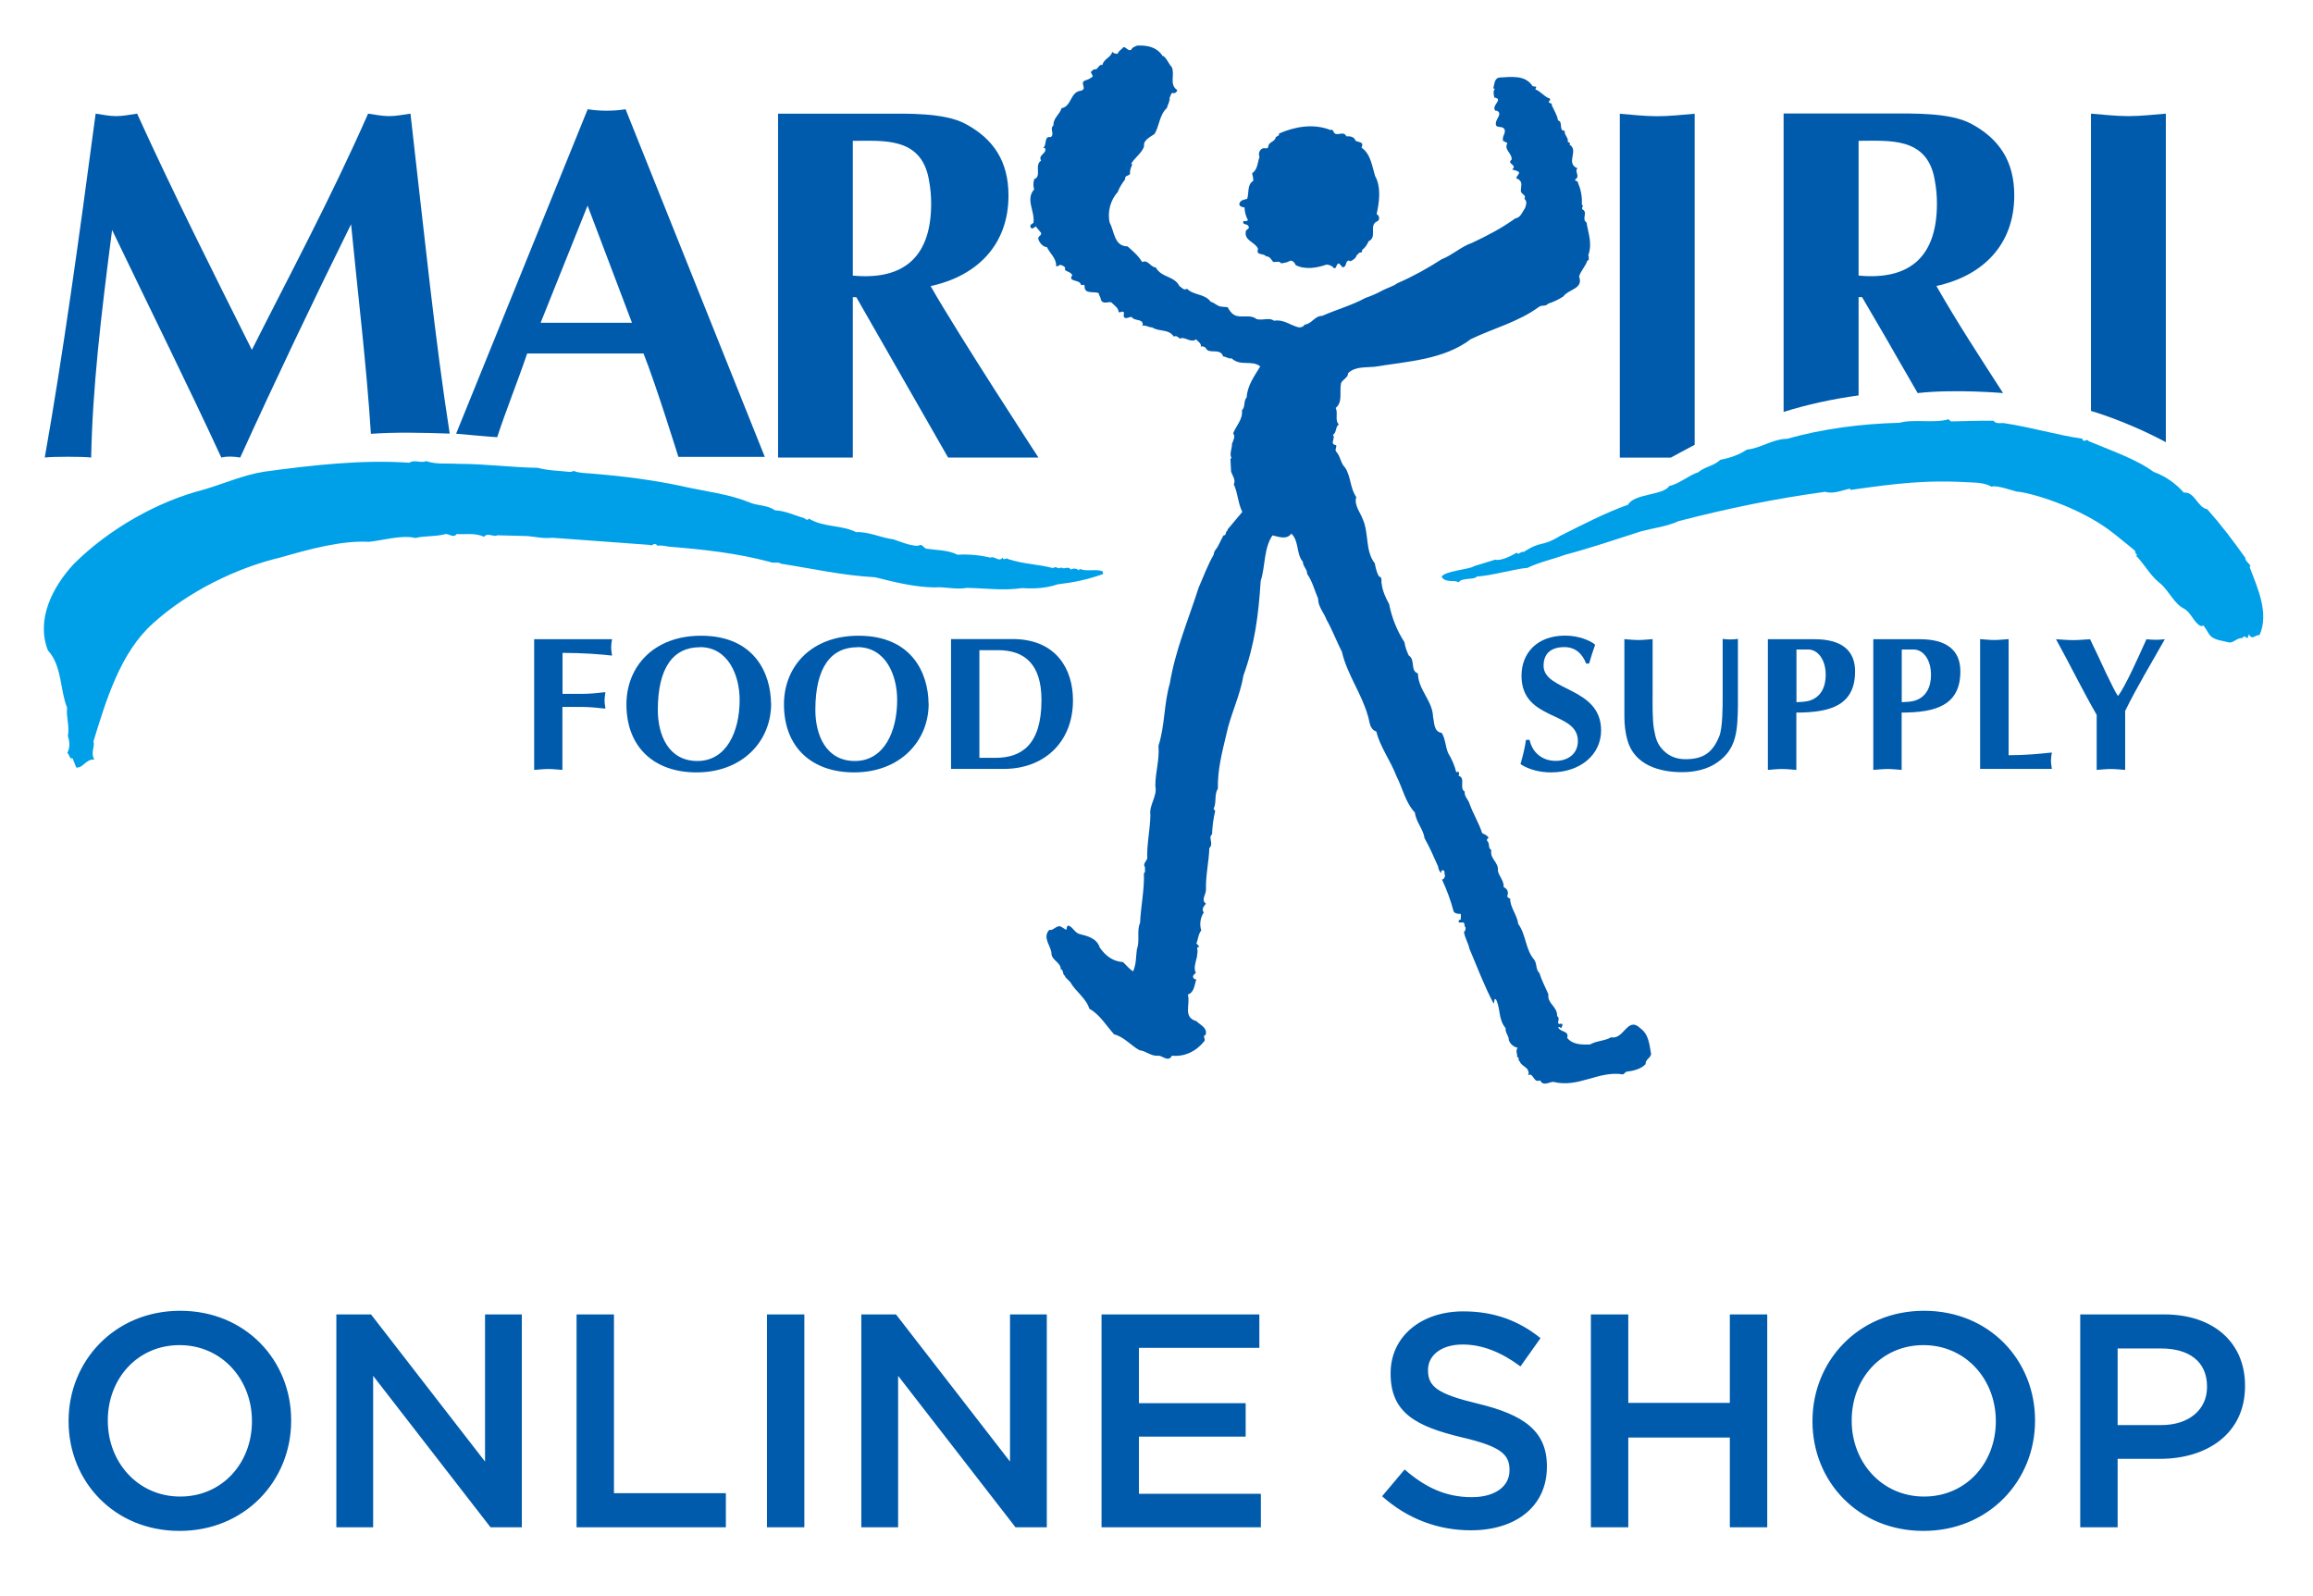 <svg width="216" height="149" viewBox="0 0 216 149" fill="none" xmlns="http://www.w3.org/2000/svg">
<path d="M16.77 142.961C10.665 142.961 6.405 138.333 6.405 132.739V132.682C6.405 127.089 10.722 122.404 16.826 122.404C22.931 122.404 27.19 127.032 27.19 132.626V132.682C27.19 138.276 22.874 142.961 16.77 142.961ZM16.826 139.753C20.773 139.753 23.527 136.601 23.527 132.739V132.682C23.527 128.821 20.716 125.612 16.77 125.612C12.823 125.612 10.068 128.764 10.068 132.626V132.682C10.068 136.544 12.88 139.753 16.826 139.753ZM31.41 142.621V122.744H34.647L45.295 136.487V122.744H48.731V142.621H45.806L34.846 128.48V142.621H31.41ZM53.843 142.621V122.744H57.335V139.44H67.785V142.621H53.843ZM71.622 142.621V122.744H75.114V142.621H71.622ZM80.435 142.621V122.744H83.672L94.32 136.487V122.744H97.756V142.621H94.831L83.871 128.48V142.621H80.435ZM102.868 142.621V122.744H117.605V125.868H106.36V131.036H116.327V134.159H106.36V139.497H117.747V142.621H102.868ZM137.36 142.905C134.321 142.905 131.454 141.854 129.068 139.724L131.17 137.226C133.072 138.873 134.974 139.81 137.445 139.81C139.603 139.81 140.966 138.816 140.966 137.311V137.254C140.966 135.834 140.171 135.068 136.479 134.216C132.249 133.194 129.863 131.944 129.863 128.281V128.225C129.863 124.817 132.703 122.46 136.65 122.46C139.546 122.46 141.846 123.341 143.862 124.959L141.988 127.6C140.199 126.265 138.41 125.555 136.593 125.555C134.549 125.555 133.356 126.606 133.356 127.912V127.969C133.356 129.502 134.265 130.184 138.069 131.092C142.272 132.115 144.458 133.62 144.458 136.913V136.97C144.458 140.69 141.534 142.905 137.36 142.905ZM148.565 142.621V122.744H152.058V131.007H161.542V122.744H165.034V142.621H161.542V134.244H152.058V142.621H148.565ZM179.623 142.961C173.518 142.961 169.259 138.333 169.259 132.739V132.682C169.259 127.089 173.574 122.404 179.679 122.404C185.784 122.404 190.043 127.032 190.043 132.626V132.682C190.043 138.276 185.727 142.961 179.623 142.961ZM179.679 139.753C183.626 139.753 186.38 136.601 186.38 132.739V132.682C186.38 128.821 183.569 125.612 179.623 125.612C175.676 125.612 172.921 128.764 172.921 132.626V132.682C172.921 136.544 175.732 139.753 179.679 139.753ZM194.263 142.621V122.744H202.1C206.728 122.744 209.653 125.385 209.653 129.389V129.446C209.653 133.903 206.075 136.232 201.702 136.232H197.756V142.621H194.263ZM197.756 133.08H201.816C204.457 133.08 206.104 131.604 206.104 129.531V129.474C206.104 127.146 204.428 125.925 201.816 125.925H197.756V133.08Z" fill="#005BAC"/>
<path d="M79.64 13.153C82.477 13.153 85.972 12.773 86.726 16.673C86.915 17.663 86.956 18.359 86.956 19.023C86.956 23.86 84.528 26.2 79.64 25.736V13.163V13.153ZM72.648 42.726H79.64V27.749H79.965C80.99 29.53 88.537 42.726 88.537 42.726H96.973C96.973 42.726 89.468 31.217 86.904 26.716C91.237 25.779 94.178 22.87 94.178 18.264C94.178 15.071 92.786 12.963 90.128 11.551C88.171 10.518 84.769 10.613 82.581 10.613H72.659V42.726H72.648Z" fill="#005BAC"/>
<path d="M156.049 42.724C156.049 42.724 157.933 41.691 158.247 41.544C158.247 41.544 158.247 41.544 158.257 41.544V10.622C157.096 10.716 155.923 10.853 154.761 10.853C153.6 10.853 152.427 10.716 151.266 10.622V42.734H156.049V42.724Z" fill="#005BAC"/>
<path d="M52.531 71.897C52.091 71.865 51.652 71.812 51.212 71.812C50.773 71.812 50.322 71.865 49.883 71.897V59.692H57.157C57.115 59.935 57.073 60.209 57.073 60.451C57.073 60.694 57.126 60.968 57.157 61.221C56.079 61.094 54.394 60.968 52.531 60.968V64.793H54.404C55.095 64.793 55.797 64.72 56.54 64.635C56.498 64.888 56.456 65.152 56.456 65.405C56.456 65.658 56.508 65.921 56.54 66.174C55.797 66.1 55.095 66.016 54.383 66.016H52.52V71.907L52.531 71.897Z" fill="#005BAC"/>
<path d="M65.356 60.43C68.004 60.43 69.071 63.065 69.071 65.362C69.071 68.314 67.847 71.064 65.125 71.064C62.404 71.064 61.431 68.609 61.431 66.3C61.431 62.317 62.896 60.441 65.356 60.441V60.43ZM72.002 65.7C71.981 62.938 70.495 59.366 65.46 59.366C61.064 59.366 58.5 62.232 58.5 65.774C58.5 69.821 61.138 72.129 65.042 72.129C69.375 72.129 72.023 69.178 72.012 65.7H72.002Z" fill="#005BAC"/>
<path d="M80.067 60.43C82.725 60.43 83.782 63.065 83.782 65.362C83.782 68.314 82.558 71.064 79.836 71.064C77.115 71.064 76.142 68.609 76.142 66.3C76.142 62.317 77.607 60.441 80.067 60.441V60.43ZM86.713 65.7C86.692 62.938 85.206 59.366 80.171 59.366C75.765 59.366 73.211 62.232 73.211 65.774C73.211 69.821 75.849 72.129 79.753 72.129C84.086 72.129 86.734 69.178 86.723 65.7H86.713Z" fill="#005BAC"/>
<path d="M91.471 60.715H93.198C95.689 60.715 97.259 62.032 97.259 65.373C97.259 69.536 95.406 70.769 92.968 70.769H91.461V60.715H91.471ZM88.812 59.682V71.802H93.763C97.385 71.802 100.2 69.42 100.2 65.394C100.2 62.474 98.641 59.819 94.862 59.682H88.812Z" fill="#005BAC"/>
<path d="M148.126 61.979C147.77 61.03 147.1 60.429 146.095 60.429C144.703 60.429 144.148 61.157 144.148 62.169C144.148 64.571 149.518 64.129 149.518 68.207C149.518 70.484 147.571 72.128 144.839 72.128C143.866 72.128 142.819 71.896 141.992 71.359C142.202 70.61 142.4 69.862 142.505 69.093H142.84C143.112 70.326 144.065 71.053 145.279 71.053C146.378 71.053 147.351 70.431 147.351 69.198C147.351 66.353 142.086 67.385 142.086 63.096C142.086 61.051 143.478 59.355 146.168 59.355C147.445 59.355 148.565 59.839 148.963 60.208C148.754 60.777 148.576 61.367 148.398 61.968H148.136L148.126 61.979Z" fill="#005BAC"/>
<path d="M151.672 59.683C152.122 59.714 152.551 59.767 153.001 59.767C153.451 59.767 153.88 59.714 154.33 59.683V64.731C154.33 65.711 154.299 67.165 154.456 68.093C154.613 68.968 154.76 69.516 155.398 70.138C155.963 70.675 156.633 70.896 157.408 70.896C159.051 70.896 159.93 70.296 160.558 68.746C160.872 67.966 160.872 65.932 160.872 65.058V59.662C161.102 59.693 161.354 59.714 161.584 59.714C161.814 59.714 162.065 59.693 162.296 59.662V65.996C162.243 68.019 162.254 69.874 160.422 71.16C159.47 71.856 158.245 72.108 157.083 72.108C154.948 72.108 152.624 71.434 151.975 69.115C151.777 68.42 151.693 67.64 151.693 66.923V59.662L151.672 59.683Z" fill="#005BAC"/>
<path d="M167.752 60.651H168.851C169.762 60.651 170.495 61.6 170.495 63.023C170.495 64.108 170.076 65.12 168.925 65.447C168.558 65.542 168.15 65.552 167.763 65.573V60.662L167.752 60.651ZM167.752 66.543C170.934 66.543 173.237 65.868 173.237 62.696C173.237 60.683 171.908 59.692 169.448 59.692H165.094V71.897C165.533 71.865 165.983 71.812 166.423 71.812C166.863 71.812 167.302 71.865 167.752 71.897V66.543Z" fill="#005BAC"/>
<path d="M177.586 60.651H178.685C179.606 60.651 180.328 61.6 180.328 63.023C180.328 64.108 179.909 65.12 178.758 65.447C178.392 65.542 177.983 65.552 177.596 65.573V60.662L177.586 60.651ZM177.586 66.543C180.767 66.543 183.07 65.868 183.07 62.696C183.07 60.683 181.741 59.692 179.281 59.692H174.938V71.897C175.377 71.865 175.817 71.812 176.267 71.812C176.717 71.812 177.146 71.865 177.586 71.897V66.543Z" fill="#005BAC"/>
<path d="M187.562 70.526C189.101 70.526 190.409 70.4 191.613 70.273C191.571 70.526 191.529 70.79 191.529 71.032C191.529 71.275 191.581 71.549 191.613 71.802H184.914V59.682C185.354 59.713 185.804 59.766 186.243 59.766C186.683 59.766 187.123 59.713 187.573 59.682V70.526H187.562Z" fill="#005BAC"/>
<path d="M195.799 66.754C194.47 64.456 193.308 62.053 192 59.692C192.534 59.724 193.068 59.777 193.591 59.777C194.114 59.777 194.648 59.724 195.182 59.692C195.663 60.672 196.187 61.811 196.679 62.865C197.16 63.855 197.579 64.73 197.788 64.994C198.458 64.161 199.766 61.2 200.447 59.692C200.729 59.724 201.012 59.745 201.315 59.745C201.598 59.745 201.88 59.724 202.163 59.692C200.886 61.969 199.567 64.119 198.458 66.395V71.897C198.018 71.865 197.568 71.812 197.129 71.812C196.689 71.812 196.249 71.865 195.799 71.897V66.754Z" fill="#005BAC"/>
<path d="M182.217 39.353C183.567 39.331 184.833 39.268 186.173 39.289C186.383 39.648 186.969 39.458 187.188 39.521C189.659 39.89 192.181 40.649 194.452 40.965C194.578 41.439 194.881 40.881 195.049 41.197C196.912 41.987 199.497 42.862 201.109 44.064C202.198 44.454 203.181 45.139 203.935 46.003C204.94 45.876 205.222 47.404 206.123 47.552C207.515 49.122 208.425 50.345 209.681 52.094C209.66 52.4 210.037 52.579 210.163 52.864L210.079 52.938C210.822 54.919 211.921 57.248 211.011 59.303C210.592 59.272 210.32 59.83 210.016 59.23L209.88 59.609C209.692 59.514 209.598 59.282 209.42 59.577C208.844 59.577 208.603 60.031 208.185 59.999L207.127 59.757C206.185 59.461 206.342 59.124 205.746 58.386C205.693 58.502 205.547 58.45 205.474 58.439C204.877 58.123 204.636 57.259 204.008 56.869C202.972 56.373 202.522 55.066 201.611 54.382C200.743 53.665 200.24 52.664 199.487 51.905L199.571 51.831C198.901 51.051 200.502 52.305 197.404 49.829C194.306 47.341 189.47 45.95 188.319 45.908C188.089 45.855 186.32 45.244 185.995 45.455C185.514 45.191 184.949 45.075 184.373 45.065C179.83 44.78 177.193 45.139 172.818 45.75L172.755 45.634C171.939 45.803 171.258 46.15 170.431 45.929C165.784 46.561 161.346 47.478 156.772 48.659C155.663 49.165 154.459 49.302 153.287 49.607C150.932 50.366 148.451 51.199 146.149 51.81C145.008 52.231 143.752 52.484 142.642 53.032C141.795 53.053 138.906 53.844 137.943 53.823C137.681 54.192 136.446 53.907 136.226 54.392C135.829 54.097 135.044 54.487 134.625 53.876C134.824 53.317 137.273 53.18 137.671 52.864L139.628 52.263C140.151 52.411 141.188 51.884 141.638 51.61C141.847 51.894 141.994 51.441 142.287 51.546C144.014 50.429 143.888 51.146 145.699 50.039C147.729 49.028 149.875 47.9 152.041 47.13C152.575 46.087 155.359 46.266 155.883 45.381C156.783 45.212 157.683 44.39 158.583 44.106C159.232 43.568 160.048 43.516 160.656 42.936C161.556 42.767 162.372 42.483 163.136 41.987C164.455 41.85 165.512 40.997 166.894 40.976C170.18 40.048 173.739 39.574 177.402 39.479C178.7 39.11 180.657 39.553 181.955 39.152L182.206 39.363L182.217 39.353Z" fill="#00A0E9"/>
<path d="M10.46 21.457C13.997 28.824 17.682 36.254 20.665 42.725C21.272 42.588 21.826 42.63 22.433 42.725C25.741 35.453 29.237 28.117 32.785 20.94C33.413 27.422 34.209 33.872 34.638 40.511C36.909 40.353 39.138 40.396 41.996 40.49C40.645 31.88 39.641 22.036 38.332 10.612C37.683 10.707 36.982 10.844 36.333 10.844C35.684 10.844 35.025 10.707 34.376 10.612C30.838 18.632 26.871 26.01 23.522 32.67C19.838 25.303 16.154 17.979 12.804 10.612C12.145 10.707 11.496 10.844 10.847 10.844C10.198 10.844 9.58 10.707 8.932 10.612C7.351 22.489 5.854 33.292 4.18 42.725C4.923 42.63 7.77 42.63 8.513 42.725C8.649 36.159 9.403 29.719 10.47 21.457H10.46Z" fill="#005BAC"/>
<path d="M46.435 40.818C47.189 38.478 48.33 35.664 49.23 33.008H60.094C61.214 35.79 63.349 42.662 63.349 42.662H71.419L58.419 10.201C57.812 10.296 57.247 10.338 56.65 10.338C56.054 10.338 55.489 10.296 54.882 10.201L42.594 40.501C42.594 40.501 46.037 40.818 46.446 40.828L46.435 40.818ZM54.871 19.202L59.016 30.141H50.486L54.871 19.202Z" fill="#005BAC"/>
<path d="M38.23 43.21C38.701 42.883 39.276 43.283 39.81 43.062C40.773 43.399 41.788 43.241 42.804 43.315C45.169 43.304 47.953 43.663 50.203 43.684C51.229 43.958 52.255 43.958 53.27 44.074L53.595 43.979C54.045 44.179 54.631 44.169 55.196 44.221C58.137 44.453 61.12 44.833 63.936 45.454C65.862 45.886 68.018 46.129 69.923 46.888C70.729 47.267 71.597 47.109 72.372 47.657C73.366 47.699 74.151 48.121 75.041 48.363C75.166 48.405 75.292 48.574 75.439 48.532L75.533 48.426C76.946 49.28 78.568 48.996 79.939 49.691C81.153 49.639 82.252 50.218 83.435 50.366C84.136 50.608 85.068 50.998 85.759 50.966C86.083 50.714 86.24 51.156 86.502 51.24C87.444 51.377 88.543 51.356 89.412 51.799C90.469 51.746 91.474 51.831 92.489 52.073C92.907 51.883 93.284 52.537 93.63 52.073C93.724 52.41 94.006 52.01 94.142 52.21C95.692 52.705 96.864 52.663 98.35 53.053C98.601 52.79 98.915 53.253 99.083 52.969C99.355 53.253 99.742 52.79 100.004 53.19C100.276 53.032 100.527 53.085 100.768 53.264L100.81 53.127C101.553 53.401 102.306 53.116 102.955 53.338L103.029 53.601C101.553 54.128 100.276 54.392 98.748 54.571C97.701 54.94 96.498 54.992 95.451 54.919C93.661 55.172 92.185 54.94 90.312 54.898C89.181 55.087 88.302 54.771 87.266 54.855C85.361 54.824 83.54 54.36 81.719 53.907C78.673 53.738 75.899 53.106 72.937 52.642C72.686 52.431 72.225 52.642 71.859 52.463C68.761 51.641 65.631 51.304 62.481 51.051C62.104 50.987 61.811 50.914 61.392 50.956C61.089 50.555 60.953 51.072 60.628 50.882C57.614 50.671 54.464 50.418 51.575 50.218C50.769 50.313 50.015 50.123 49.241 50.06C48.33 50.028 47.409 50.007 46.456 49.986C46.038 50.187 45.546 49.681 45.2 50.134C44.374 49.723 43.327 49.934 42.647 49.87C42.354 50.271 41.977 49.86 41.621 49.87C40.668 50.134 39.643 50.018 38.795 50.239C37.487 49.923 35.781 50.471 34.43 50.597C31.866 50.461 28.862 51.293 26.183 52.062C22.174 53.001 17.558 55.235 14.293 58.207C11.236 60.926 9.907 65.405 8.724 69.241C8.892 69.716 8.421 70.316 8.818 70.928C8.013 70.864 7.772 71.739 7.123 71.676L6.777 70.812C6.495 70.928 6.484 70.453 6.286 70.306C6.558 69.832 6.505 69.21 6.338 68.736C6.516 67.766 6.17 67.07 6.265 66.08C5.605 64.499 5.804 62.17 4.475 60.736C3.344 57.849 4.904 54.824 6.861 52.695C10.158 49.396 14.722 46.825 19.003 45.728C20.907 45.17 22.739 44.348 24.707 44.042C29.05 43.452 33.792 42.904 38.209 43.21H38.23Z" fill="#00A0E9"/>
<path d="M173.565 36.948V27.747H173.889C174.915 29.528 176.213 31.689 176.914 32.954L179.081 36.706C182.545 36.316 187.056 36.706 187.056 36.706C184.984 33.491 182.723 30.034 180.829 26.704C185.162 25.766 188.103 22.857 188.103 18.251C188.103 15.058 186.7 12.95 184.042 11.538C182.085 10.505 178.683 10.6 176.495 10.6H166.562V38.466C168.75 37.781 171.095 37.264 173.554 36.927L173.565 36.948ZM173.565 13.15C176.412 13.15 179.907 12.771 180.651 16.671C180.839 17.661 180.881 18.357 180.881 19.021C180.881 23.858 178.453 26.198 173.565 25.734V13.161V13.15Z" fill="#005BAC"/>
<path d="M202.257 41.291V10.612C201.096 10.707 199.923 10.844 198.761 10.844C197.6 10.844 196.438 10.707 195.266 10.612V38.372C195.266 38.372 198.563 39.31 202.257 41.291Z" fill="#005BAC"/>
<path d="M108.602 5.205C108.979 5.458 109.105 5.922 109.429 6.269C109.743 6.986 109.157 7.882 109.932 8.409C109.932 8.556 109.764 8.704 109.618 8.704C109.304 8.577 109.366 8.978 109.22 9.104C109.283 9.421 109.052 9.758 108.969 10.085C108.246 10.759 108.278 11.781 107.807 12.519C107.472 12.751 106.718 13.109 106.844 13.647C106.655 14.279 105.975 14.711 105.64 15.28C105.64 15.344 105.766 15.28 105.724 15.386C105.64 15.597 105.473 15.955 105.536 16.229C105.368 16.482 105.012 16.355 105.075 16.735C104.845 17.051 104.531 17.494 104.384 17.926C103.714 18.663 103.39 19.77 103.631 20.803C104.07 21.583 104.028 23.006 105.295 23.006C105.839 23.49 106.258 23.828 106.666 24.471C107.231 24.218 107.399 24.934 107.932 24.976C108.456 25.936 109.659 25.756 110.141 26.715C110.35 26.842 110.56 27.158 110.853 26.968C111.481 27.601 112.517 27.411 113.061 28.18C113.438 28.265 113.71 28.644 114.139 28.644L114.641 28.686C114.788 28.939 114.955 29.234 115.249 29.403C115.856 29.761 116.745 29.297 117.352 29.803C117.938 29.951 118.514 29.614 118.975 29.951C119.885 29.803 120.492 30.372 121.246 30.562C121.497 30.604 121.706 30.52 121.853 30.309C122.502 30.246 122.764 29.498 123.475 29.498C124.805 28.908 126.228 28.518 127.515 27.822C128.06 27.632 128.604 27.401 129.138 27.105C129.577 26.873 130.09 26.747 130.488 26.452C131.943 25.82 133.335 25.05 134.633 24.207C135.627 23.828 136.464 23.016 137.469 22.679C138.861 22.026 140.222 21.319 141.509 20.392C142.012 20.329 142.158 19.781 142.42 19.433C142.504 19.138 142.65 18.8 142.357 18.569C142.566 18.147 142.043 18.189 142.022 17.81C142.043 17.283 142.232 16.988 141.708 16.682H141.604C141.562 16.408 142.148 16.134 141.666 15.965L141.206 15.818C141.771 15.417 140.641 15.291 141.164 14.912C141.227 14.321 140.41 13.973 140.766 13.383C140.641 13.194 140.285 13.278 140.348 12.983C140.327 12.667 140.599 12.456 140.515 12.119C140.348 11.655 139.636 12.076 139.688 11.507C139.688 11.107 140.337 10.622 139.793 10.338H139.646C139.207 9.832 140.484 9.273 139.542 9.104C139.521 8.894 139.395 8.577 139.583 8.303C139.563 8.24 139.5 8.261 139.437 8.261C139.583 7.882 139.521 7.302 140.044 7.239C141.143 7.176 142.462 6.986 143.121 8.05L143.435 8.093C143.498 8.156 143.393 8.261 143.372 8.346C143.875 8.514 144.231 9.062 144.744 9.21C144.827 9.378 144.597 9.421 144.639 9.568L144.953 9.716L144.89 9.779C145.099 10.264 145.413 10.717 145.497 11.244C146.02 11.391 145.497 12.224 146.146 12.224C146 12.54 146.523 12.877 146.397 13.246C146.481 13.289 146.648 13.309 146.607 13.436L146.565 13.499C147.486 14.047 146.146 15.238 147.318 15.723C146.983 15.976 147.611 16.482 147.109 16.745C147.046 16.935 147.256 16.872 147.318 16.956C147.59 17.61 147.779 18.295 147.716 19.096C147.946 19.222 147.674 19.37 147.758 19.538C148.344 19.833 147.653 20.445 148.156 20.771C148.323 21.815 148.721 22.742 148.323 23.828C148.386 23.954 148.365 24.123 148.365 24.291C148.281 24.249 148.26 24.355 148.218 24.376C148.03 24.924 147.632 25.261 147.465 25.82C147.884 26.989 146.523 26.968 145.989 27.685C145.549 27.98 145.068 28.191 144.576 28.36C144.304 28.655 144.032 28.444 143.718 28.655C141.823 30.056 139.489 30.646 137.354 31.669C134.832 33.597 131.44 33.745 128.363 34.251C127.474 34.335 126.532 34.209 125.883 34.862C125.925 35.221 125.401 35.431 125.234 35.769C125.066 36.612 125.422 37.529 124.731 38.098C124.983 38.54 124.627 39.246 125.024 39.626C124.689 39.879 124.836 40.385 124.48 40.606C124.752 40.986 124.103 41.449 124.773 41.576C124.857 41.744 124.627 41.976 124.773 42.166C125.192 42.608 125.171 43.23 125.6 43.652C126.165 44.474 126.061 45.581 126.657 46.413C126.427 47.151 127.013 47.815 127.264 48.489C127.85 49.786 127.474 51.462 128.384 52.6C128.468 53.021 128.552 53.464 128.782 53.833C129.138 53.917 128.949 54.297 129.033 54.549C129.117 55.224 129.41 55.825 129.724 56.415C129.975 57.69 130.457 58.892 131.158 59.977C131.221 60.42 131.388 60.862 131.556 61.21C132.205 61.611 131.66 62.633 132.414 62.886C132.435 64.435 133.785 65.426 133.827 66.954C133.952 67.439 133.869 68.335 134.633 68.44C134.989 68.988 134.968 69.715 135.24 70.327C135.554 70.854 135.826 71.433 135.993 72.108C136.035 72.108 136.119 72.108 136.14 72.044C136.307 72.129 136.266 72.361 136.203 72.445C136.915 72.635 136.224 73.594 136.789 73.931C136.705 74.353 137.145 74.69 137.249 75.101C137.584 76.018 138.108 76.861 138.411 77.799C138.621 77.904 138.851 77.989 139.018 78.221C138.935 78.305 138.809 78.368 138.872 78.516C139.165 78.748 138.914 79.19 139.269 79.38C139.102 80.223 139.981 80.507 139.877 81.308C139.981 81.835 140.463 82.246 140.421 82.837C140.756 83.005 140.881 83.258 140.777 83.638L140.735 83.701C140.819 83.764 140.881 83.933 141.028 83.891C140.986 84.692 141.677 85.419 141.781 86.283C142.535 87.305 142.43 88.675 143.299 89.656C143.55 90.077 143.404 90.53 143.76 90.868C143.969 91.563 144.325 92.206 144.597 92.859C144.471 93.724 145.455 93.987 145.413 94.894C145.811 95.104 145.162 95.758 145.811 95.589C146.041 95.695 145.811 95.863 145.811 96.011C145.706 95.99 145.602 95.821 145.518 95.947C145.706 96.411 146.554 96.222 146.355 96.928C146.879 97.56 147.685 97.56 148.48 97.539C149.087 97.18 149.851 97.223 150.458 96.864C151.662 97.117 151.976 94.851 153.18 96.021C153.996 96.611 154.017 97.549 154.184 98.392C154.184 98.793 153.619 98.941 153.682 99.362C153.242 99.847 152.478 100.016 151.871 100.079L151.578 100.332C149.265 99.952 147.433 101.628 145.047 101.027C144.628 101.048 144.105 101.47 143.822 100.88C143.278 101.133 143.278 100.479 142.88 100.332C142.839 100.416 142.734 100.353 142.671 100.374C142.86 100.226 142.692 99.973 142.629 99.826C142.378 99.573 142.001 99.404 141.918 99.109C141.708 99.025 141.938 98.709 141.666 98.709C141.75 98.435 141.478 98.161 141.729 97.844C141.394 97.781 141.038 97.528 140.902 97.128C140.923 96.727 140.525 96.411 140.609 96.021C139.897 95.189 140.149 94.198 139.699 93.313C139.636 93.334 139.615 93.292 139.594 93.27L139.489 93.734C138.61 92.079 137.93 90.256 137.218 88.581C137.113 88.032 136.778 87.579 136.716 87.01C136.841 86.947 136.883 86.757 136.862 86.61C136.674 86.483 136.883 86.062 136.506 86.146C136.423 86.125 136.297 86.188 136.213 86.104C136.171 85.977 136.318 85.872 136.423 85.851V85.345C136.234 85.345 135.92 85.345 135.753 85.134C135.46 84.028 135.125 83.142 134.654 82.12C134.842 82.141 134.905 81.93 134.947 81.783C134.842 81.614 135.01 81.193 134.654 81.277C134.549 81.319 134.612 81.424 134.591 81.53C134.423 81.403 134.319 81.15 134.298 80.918C133.9 80.033 133.502 79.095 133.031 78.273C132.927 77.451 132.236 76.766 132.131 75.881C131.242 74.932 130.99 73.615 130.404 72.466C129.86 71.043 128.845 69.684 128.531 68.314C127.861 68.082 127.924 67.376 127.735 66.828C127.149 64.751 125.778 62.928 125.317 60.873C124.836 59.935 124.428 58.839 123.884 57.88C123.632 57.205 123.088 56.668 123.088 55.888C122.753 55.129 122.565 54.297 122.073 53.601C122.094 53.179 121.654 52.863 121.675 52.473C121.026 51.714 121.34 50.566 120.597 49.828C120.136 50.439 119.435 50.123 118.828 49.996C118.001 51.23 118.179 52.863 117.729 54.254C117.52 57.479 117.185 60.125 116.107 63.118C115.814 64.962 114.903 66.743 114.526 68.567C114.129 70.242 113.689 71.897 113.731 73.657C113.375 74.184 113.626 74.974 113.333 75.522L113.48 75.733C113.312 76.429 113.208 77.219 113.187 77.915C112.789 78.189 113.375 78.8 112.935 79.19C112.894 80.465 112.58 81.772 112.621 83.069C112.642 83.511 112.119 84.049 112.621 84.386C112.454 84.597 112.203 84.85 112.37 85.145L112.433 85.187C112.098 85.651 111.993 86.336 112.182 86.884C111.889 87.221 111.889 87.779 111.721 88.096L112.014 88.412C111.638 88.433 111.889 88.707 111.826 88.96C111.784 89.108 111.805 89.382 111.721 89.571C111.638 89.951 111.449 90.435 111.679 90.847C111.533 90.973 111.303 91.142 111.47 91.352C111.533 91.437 111.617 91.458 111.721 91.458C111.533 91.964 111.554 92.649 110.926 92.88C111.198 93.766 110.423 94.978 111.721 95.357C112.077 95.716 112.778 95.969 112.59 96.632C112.255 96.759 112.59 96.991 112.485 97.202C111.732 98.161 110.633 98.709 109.45 98.582C109.094 99.215 108.613 98.603 108.184 98.582C107.493 98.666 107.043 98.14 106.415 98.076C105.64 97.655 104.939 96.801 104.039 96.59C103.285 95.747 102.689 94.725 101.726 94.198C101.454 93.239 100.396 92.543 99.957 91.721L99.454 91.215L99.496 91.152C99.182 91.047 99.371 90.604 99.057 90.499C99.057 89.887 98.261 89.677 98.198 89.118C98.198 88.338 97.288 87.59 97.989 86.831C98.387 86.957 98.722 86.262 99.151 86.578L99.57 86.831C99.653 86.705 99.57 86.515 99.758 86.43C100.177 86.536 100.344 87.105 100.836 87.231C101.548 87.4 102.437 87.632 102.689 88.465C103.233 89.266 103.934 89.782 104.876 89.845C105.19 90.14 105.441 90.478 105.818 90.709C106.132 89.972 106.069 89.308 106.174 88.612C106.467 87.874 106.132 86.915 106.467 86.178C106.53 84.671 106.886 83.016 106.823 81.551C107.011 81.424 106.886 81.171 106.928 80.982C106.697 80.708 107.032 80.434 107.137 80.181C107.074 78.948 107.409 77.419 107.43 76.113C107.283 75.196 108.1 74.332 107.891 73.415C107.891 72.013 108.288 71.064 108.184 69.642C108.791 67.776 108.686 65.721 109.241 63.834C109.764 60.694 110.947 57.964 111.931 54.887C112.391 53.843 112.768 52.789 113.344 51.788C113.344 51.451 113.658 51.219 113.783 50.924C113.951 50.608 114.097 50.313 114.244 50.007C114.579 50.007 114.39 49.607 114.641 49.543V49.438L116.013 47.804C115.594 46.961 115.615 46.087 115.217 45.222C115.426 44.822 115.092 44.421 114.966 44.052L114.903 42.819C114.966 42.84 114.987 42.798 115.008 42.777C114.778 42.398 115.071 41.86 115.05 41.439C115.154 41.165 115.406 40.722 115.154 40.48C115.426 39.763 116.075 39.183 115.981 38.298C116.316 38.024 116.107 37.423 116.421 37.107C116.484 36.001 117.133 35.136 117.687 34.219C116.934 33.587 115.814 34.24 115.018 33.461C114.746 33.545 114.453 33.271 114.223 33.292C113.972 32.428 112.852 33.144 112.601 32.491C112.475 32.386 112.286 32.28 112.14 32.386C112.224 32.069 111.847 31.88 111.7 31.69C111.156 32.069 110.664 31.374 110.183 31.627C110.015 31.458 109.806 31.311 109.618 31.437C109.115 30.678 108.267 31.015 107.597 30.573C107.304 30.594 106.969 30.32 106.655 30.425C106.781 30.299 106.697 30.193 106.655 30.067C106.383 29.793 105.902 29.94 105.682 29.603C105.431 29.561 105.033 29.919 104.928 29.498C104.949 29.35 105.054 29.097 104.782 29.097C104.698 29.16 104.573 29.16 104.468 29.16C104.447 28.739 104.07 28.528 103.777 28.233C103.463 28.149 103.003 28.465 102.804 27.98C102.804 27.769 102.615 27.601 102.615 27.39C102.218 27.158 101.244 27.538 101.286 26.715C101.244 26.441 101.056 26.736 100.93 26.568C100.846 26.083 99.664 26.336 100.135 25.704C99.988 25.303 99.255 25.366 99.486 25.008C99.402 24.903 99.235 24.776 99.088 24.755C98.942 24.671 98.816 24.924 98.627 24.86C98.669 24.123 98.041 23.67 97.769 23.079C97.392 23.058 97.099 22.7 96.974 22.363C96.869 22.026 97.267 22.068 97.225 21.751L96.723 21.14C96.576 21.267 96.283 21.498 96.22 21.14C96.199 20.951 96.409 20.908 96.513 20.803C96.66 19.717 95.739 18.621 96.576 17.683C96.471 17.388 96.492 17.072 96.576 16.735C97.319 16.461 96.555 15.438 97.225 14.996C96.89 14.469 97.832 14.321 97.581 13.826H97.413C97.79 13.552 97.455 12.677 98.125 12.804C98.523 12.509 97.979 12.024 98.376 11.718C98.335 11.023 98.983 10.675 99.13 10.106C100.093 9.937 99.925 8.577 100.941 8.472C101.611 8.282 100.71 7.692 101.401 7.492C101.631 7.429 101.862 7.302 102.05 7.134C102.008 6.986 101.925 6.86 101.862 6.733C102.008 6.607 102.113 6.417 102.364 6.48C102.573 6.312 102.72 5.953 102.95 6.08C103.055 5.489 103.704 5.426 103.871 4.847C103.997 4.973 104.164 5.036 104.374 5.015C104.478 4.72 104.73 4.636 104.918 4.404C105.19 4.383 105.295 4.783 105.64 4.657C105.724 4.404 105.996 4.362 106.184 4.256C107.137 4.214 108.058 4.383 108.602 5.279V5.205Z" fill="#005BAC"/>
<path d="M124.507 12.225C124.716 12.921 125.449 12.099 125.731 12.731C126.045 12.71 126.38 12.752 126.537 13.026C126.6 13.384 127.479 13.089 127.144 13.785C128.003 14.375 128.128 15.503 128.411 16.43C128.997 17.474 128.809 18.865 128.557 19.993C128.788 20.119 128.892 20.456 128.662 20.646C127.741 20.983 128.683 22.132 127.804 22.532C127.678 22.828 127.49 23.144 127.197 23.334C127.218 23.439 127.197 23.523 127.113 23.587C126.904 23.523 126.841 23.755 126.694 23.839C126.611 24.134 126.318 24.324 126.045 24.409C125.983 24.24 125.899 24.366 125.794 24.409C125.669 24.598 125.69 24.978 125.355 24.957C125.292 24.83 125.145 24.725 125.041 24.598C124.727 24.64 124.852 25.167 124.538 25.02C124.413 24.83 124.14 24.725 123.889 24.704C122.989 25.02 121.911 25.209 121.011 24.767C120.906 24.535 120.655 24.198 120.362 24.409C120.153 24.535 119.901 24.535 119.64 24.598C119.493 24.324 119.096 24.514 118.886 24.451C118.74 24.261 118.551 23.903 118.237 23.945C118.028 23.608 117.243 23.903 117.484 23.249C117.232 22.575 116.092 22.49 116.364 21.51C116.489 21.426 116.741 21.278 116.573 21.11C116.468 20.857 115.987 21.047 116.113 20.646C116.259 20.604 116.447 20.73 116.531 20.541C116.343 20.203 116.238 19.803 116.217 19.371C115.966 19.35 115.61 19.223 115.778 18.928C115.861 18.696 116.217 18.633 116.468 18.57C116.657 18.001 116.447 17.231 117.034 16.894C117.055 16.62 116.971 16.409 116.929 16.177C117.452 15.84 117.431 15.176 117.62 14.649C117.494 14.354 117.599 13.975 117.934 13.848C118.101 13.806 118.331 13.932 118.436 13.743C118.415 13.237 119.085 13.258 119.127 12.826C119.232 12.7 119.504 12.7 119.441 12.468C120.959 11.814 122.665 11.508 124.277 12.151C124.36 12.004 124.423 12.215 124.528 12.215L124.507 12.225Z" fill="#005BAC"/>
</svg>
